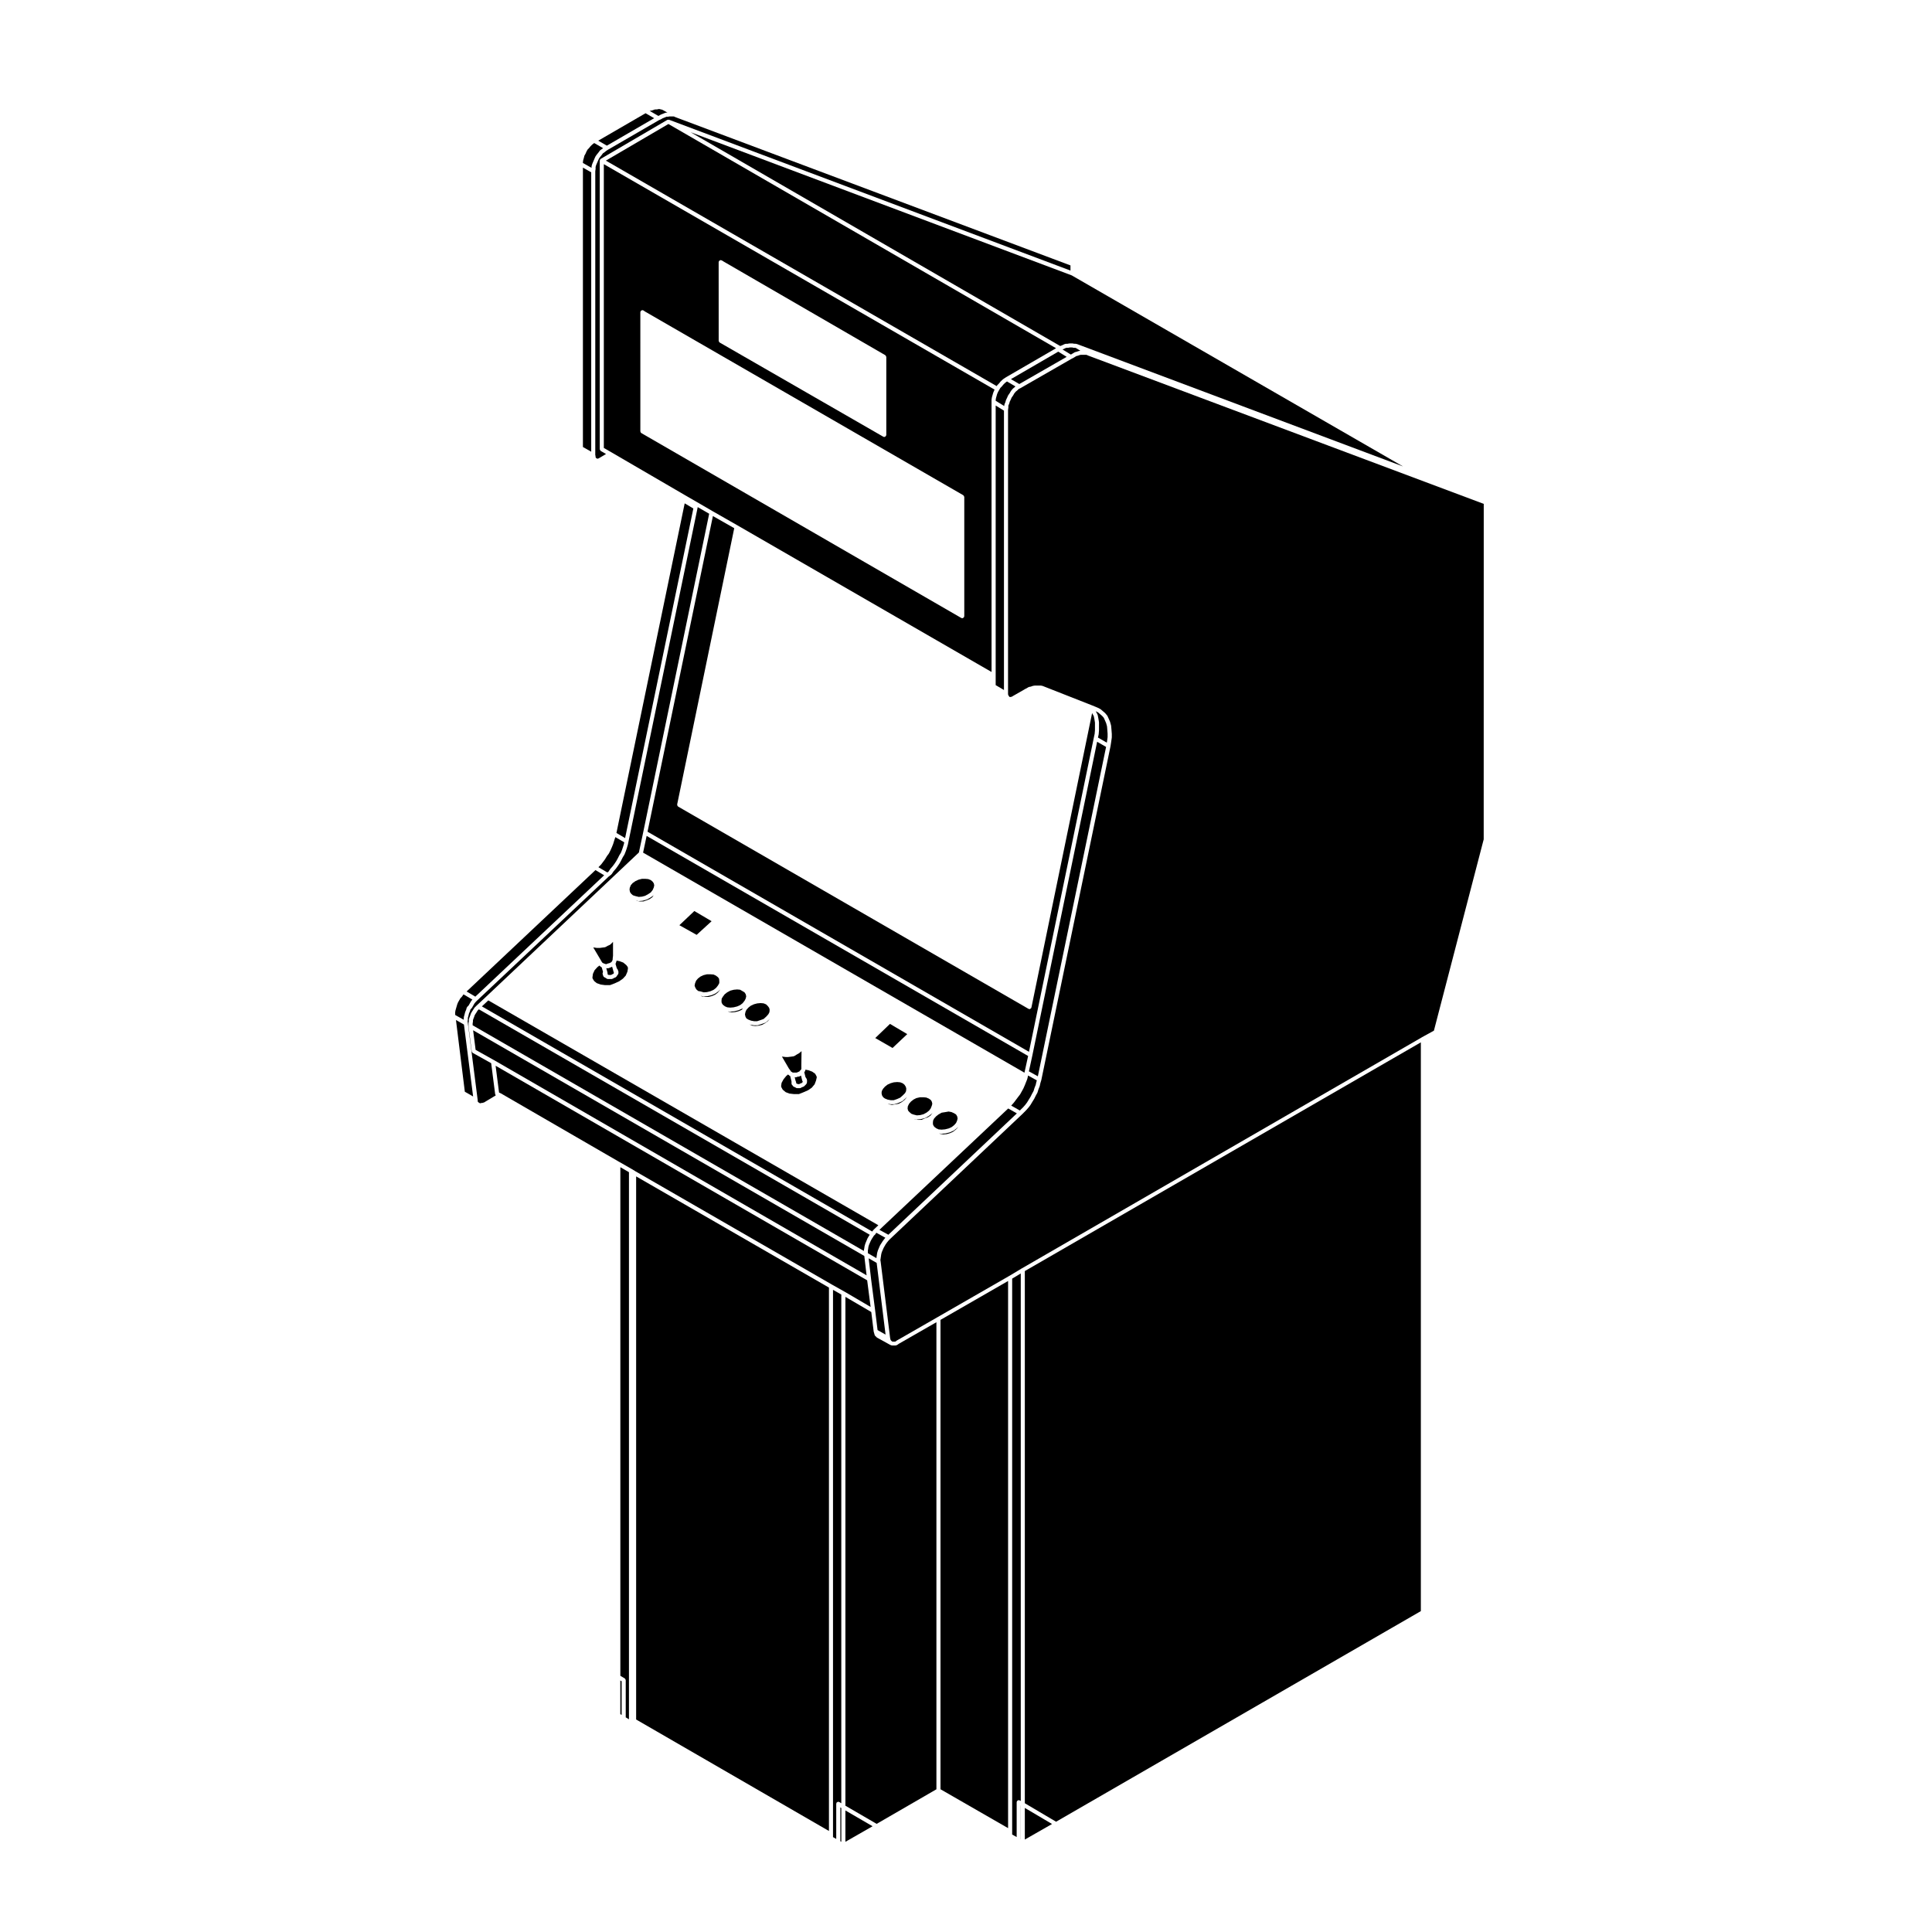 <?xml version="1.0" encoding="UTF-8"?>
<!-- Uploaded to: ICON Repo, www.svgrepo.com, Generator: ICON Repo Mixer Tools -->
<svg fill="#000000" width="800px" height="800px" version="1.1" viewBox="144 144 512 512" xmlns="http://www.w3.org/2000/svg">
 <g>
  <path d="m323.02 175.05h-0.035l-0.277-0.145-0.223-0.051h-1.055l-0.367 0.07c-0.031 0.012-0.07 0.012-0.105 0.012h-0.316l-0.316 0.125-0.418 0.168-0.371 0.156-0.395 0.238c-0.016 0-0.035 0-0.055 0.012-0.012 0.012-0.012 0.02-0.02 0.02l-0.383 0.156-13.574 7.871-0.449 0.297-0.414 0.332c-0.004 0.012-0.02 0-0.023 0.012-0.004 0-0.004 0.012-0.012 0.02l-0.418 0.277-0.375 0.508c-0.004 0.012-0.012 0-0.02 0.012-0.004 0 0 0.012-0.004 0.02l-0.398 0.484-0.297 0.453-0.227 0.527-0.258 0.59-0.238 0.551-0.137 0.48v0.523c0 0.012-0.016 0.02-0.016 0.039 0 0.012 0.012 0.02 0.004 0.031l-0.074 0.547v75.18l0.066 0.266c0.004 0.02-0.012 0.039-0.012 0.07 0.004 0.02 0.031 0.039 0.031 0.059v0.168l0.055 0.168 0.012 0.031 0.172 0.102c0.004 0.012 0.004 0.012 0.012 0.012 0.004 0.012 0.012 0 0.016 0.012l0.109 0.082h0.297l0.223-0.117 0.133-0.07 1.738-1.031-1.391-0.805c-0.02-0.012-0.023-0.039-0.047-0.051-0.055-0.051-0.086-0.102-0.121-0.156-0.035-0.07-0.066-0.117-0.074-0.188-0.004-0.031-0.031-0.051-0.031-0.07v-76.473c0-0.02 0.023-0.039 0.023-0.07 0.004-0.039 0.016-0.082 0.035-0.117 0.004-0.031-0.004-0.051 0.004-0.082 0.012-0.02 0.047-0.02 0.055-0.039 0.031-0.039 0.055-0.07 0.098-0.102 0.02-0.012 0.02-0.039 0.039-0.059l17.645-10.332h0.031c0.02-0.012 0.039-0.02 0.066-0.031 0.059-0.02 0.109 0 0.176 0 0.055 0 0.105-0.031 0.16-0.012 0.004 0.012 0.02 0 0.023 0l106.39 39.973v-1.367l-104.64-39.27c-0.012-0.004-0.012-0.004-0.023-0.016z"/>
  <path d="m300.98 187.41c0.004-0.012-0.004-0.031 0-0.039l0.25-0.578 0.246-0.59 0.258-0.59c0.012-0.012 0.031-0.02 0.035-0.031 0.004-0.02 0-0.039 0.004-0.059l0.336-0.504c0.004-0.012 0.02-0.012 0.023-0.012 0.004-0.02 0-0.02 0.012-0.031l0.414-0.504 0.41-0.559c0.02-0.031 0.055-0.031 0.082-0.059 0.023-0.02 0.023-0.059 0.055-0.082l0.473-0.312 0.25-0.195-2.344-1.352-0.191 0.125-0.387 0.312-0.387 0.383-0.398 0.484c-0.004 0.012-0.016 0-0.023 0.012-0.012 0.012 0 0.02-0.004 0.031l-0.367 0.363-0.293 0.516-0.238 0.551c-0.004 0.012-0.016 0.012-0.02 0.031-0.004 0 0 0.02-0.004 0.02l-0.301 0.527-0.145 0.59c0 0.012-0.004 0.012-0.004 0.012v0.012l-0.168 0.551-0.074 0.516v0.238l2.289 1.301-0.004-0.312c0-0.031 0.023-0.051 0.023-0.07 0.004-0.031-0.012-0.059-0.004-0.082l0.168-0.582c0.004-0.012 0.02-0.02 0.027-0.031z"/>
  <path d="m298.48 262.46 2.199 1.25v-74.043l-2.199-1.242z"/>
  <path d="m318.61 174.66 0.395-0.227c0.012-0.012 0.031 0 0.047-0.012 0.016 0 0.016-0.031 0.031-0.031l0.418-0.168 0.422-0.168 0.418-0.168c0.035-0.02 0.066 0.012 0.102 0 0.039-0.012 0.066-0.039 0.102-0.039h0.348l-1.18-0.66-0.277-0.129-0.348-0.07h-0.004c-0.004-0.012-0.016 0-0.02-0.012l-0.273-0.07h-0.289l-0.27 0.07c-0.047 0.02-0.09 0.02-0.133 0.02h-0.383l-0.379 0.07-0.262 0.125c-0.035 0.012-0.066 0.012-0.102 0.02-0.016 0.012-0.02 0.02-0.035 0.02l-0.418 0.09c-0.012 0.012-0.016 0-0.016 0.012l-0.348 0.051 2.324 1.34z"/>
  <path d="m302.54 181.28 2.285 1.32 12.535-7.277-2.281-1.316z"/>
  <path d="m309.66 366.1 18.086-87.344-2.297-1.363-18.086 87.352z"/>
  <path d="m269.97 408.12 34.141-32.164-2.312-1.371-34.141 32.168z"/>
  <path d="m304.02 262.71 1.914 1.102 19.488 11.348 3.359 1.941 4.027 2.344 6.637 3.789 67.328 38.848-0.004-71.574v-0.516c0-0.012 0.012-0.02 0.012-0.039 0.004-0.012-0.012-0.02-0.012-0.039l0.09-0.578c0-0.012 0.016-0.02 0.02-0.031 0-0.012-0.012-0.031-0.004-0.051l0.168-0.578 0.168-0.59c0.004-0.012 0.02-0.02 0.023-0.02 0-0.02-0.004-0.031 0-0.039l0.25-0.59c0.004-0.012 0.016-0.02 0.023-0.031 0.004 0-0.004-0.02 0-0.031l0.074-0.117-103.56-59.754zm30.43-49.246c0-0.059 0.035-0.09 0.055-0.137 0.012-0.051-0.004-0.102 0.02-0.137 0.012-0.031 0.039-0.031 0.055-0.039 0.047-0.059 0.105-0.09 0.172-0.125 0.059-0.031 0.105-0.059 0.168-0.07 0.023-0.012 0.039-0.031 0.07-0.031 0.055 0 0.09 0.039 0.137 0.051 0.047 0.02 0.102 0 0.141 0.031l0.418 0.246v0.012l42.918 24.859c0.023 0.012 0.023 0.039 0.047 0.059 0.059 0.051 0.086 0.102 0.125 0.156 0.031 0.059 0.066 0.117 0.07 0.176 0.004 0.031 0.031 0.051 0.031 0.082v20.668c0 0.051-0.039 0.082-0.055 0.125-0.012 0.051 0.004 0.102-0.02 0.137-0.012 0.02-0.035 0.012-0.051 0.031-0.098 0.137-0.23 0.238-0.418 0.238-0.09 0-0.18-0.02-0.266-0.07l-43.348-24.953c-0.02-0.012-0.023-0.039-0.039-0.051-0.02-0.02-0.051-0.012-0.07-0.031-0.035-0.039-0.031-0.09-0.055-0.137-0.031-0.059-0.066-0.105-0.074-0.176 0-0.031-0.023-0.039-0.023-0.07zm-20.754 13.258c0-0.059 0.047-0.102 0.066-0.145 0.02-0.059 0.004-0.125 0.047-0.168 0.012-0.02 0.023-0.012 0.035-0.031 0.047-0.051 0.105-0.059 0.168-0.102 0.07-0.031 0.121-0.07 0.191-0.082 0.012 0 0.02-0.012 0.035-0.012 0.059 0 0.105 0.051 0.156 0.059 0.055 0.02 0.121 0.012 0.172 0.051l0.316 0.238 84.395 48.707c0.02 0.012 0.023 0.039 0.039 0.059 0.059 0.039 0.086 0.09 0.125 0.145 0.035 0.07 0.066 0.117 0.07 0.188 0.004 0.031 0.031 0.039 0.031 0.07v31.59c0 0.051-0.039 0.09-0.051 0.137-0.016 0.039 0.004 0.09-0.02 0.137-0.016 0.012-0.039 0.012-0.051 0.02-0.102 0.145-0.23 0.246-0.418 0.246-0.09 0-0.18-0.031-0.266-0.07l-84.766-48.984c-0.023-0.012-0.023-0.039-0.047-0.059-0.031-0.02-0.059-0.039-0.082-0.07-0.012-0.012-0.031-0.012-0.035-0.012-0.023-0.039-0.012-0.07-0.031-0.105-0.023-0.051-0.047-0.09-0.055-0.156 0-0.02-0.023-0.039-0.023-0.059z"/>
  <path d="m304.34 371.7-0.008 0.031-1.008 1.344-0.031 0.008-0.02 0.051-0.59 0.59-0.094 0.09 2.367 1.398 0.312-0.227 0.453-0.691 0.031-0.016 0.012-0.031 0.566-0.648 0.488-0.648 0.492-0.742 0.395-0.707 0.422-0.836 0.02-0.02 0.008-0.031 0.391-0.629 0.305-0.766 0.25-0.762 0.242-0.785 0.086-0.453-2.352-1.383-0.055 0.184h-0.012l0.004 0.012-0.25 0.754-0.254 0.828-0.016 0.031v0.02l-0.332 0.836-0.008 0.008v0.012l-0.332 0.746-0.012 0.02v0.012l-0.422 0.836-0.043 0.051-0.008 0.039-0.496 0.66-0.48 0.797z"/>
  <path d="m433.86 333.78-0.379-0.68c-0.004 0 0-0.02 0-0.031-0.012-0.012-0.02-0.012-0.023-0.031l-0.035-0.082-16.082 78.031c-0.004 0.039-0.035 0.051-0.051 0.082-0.012 0.031 0.004 0.059-0.012 0.09-0.016 0.012-0.047 0.012-0.059 0.031-0.102 0.125-0.23 0.238-0.406 0.238-0.035 0-0.07-0.012-0.105-0.012-0.02 0-0.023-0.031-0.047-0.039-0.039-0.012-0.082-0.012-0.109-0.031l-92.844-53.594c-0.039-0.02-0.047-0.059-0.074-0.09-0.051-0.059-0.098-0.102-0.121-0.168-0.031-0.059-0.035-0.117-0.039-0.195 0-0.039-0.035-0.07-0.02-0.117l15.129-73.207-5.656-3.219-17.324 83.656 101.09 58.332 17.156-83.117v-0.012l0.246-1.145 0.082-0.945v-2.035l-0.156-0.945z"/>
  <path d="m375.38 470.05 0.039-0.023 0.016-0.043 0.336-0.34h0.012v-0.008l0.988-0.934-103.37-59.59-1.699 1.594 103.45 59.668z"/>
  <path d="m415.53 428.1 0.004-0.012v-0.012l0.93-4.231-101.1-58.32-0.938 4.43 101.07 58.32z"/>
  <path d="m426.68 238.57-2.231-1.375-12.539 7.281 2.215 1.301z"/>
  <path d="m427.96 237.87 0.422-0.258 0.418-0.246c0.023-0.02 0.066 0 0.098-0.02 0.031-0.012 0.047-0.051 0.082-0.051l0.371-0.082 0.371-0.145c0.016 0 0.031 0.012 0.051 0 0.02 0 0.023-0.031 0.047-0.031l0.418-0.082c0.02 0 0.035 0.012 0.055 0h0.023l-1.188-0.73-0.195-0.059h-0.348c-0.047 0-0.086 0-0.133-0.012l-0.273-0.07h-0.719l-0.363 0.082h-0.105-0.352l-0.215 0.059-0.449 0.215c-0.012 0.012-0.02 0.012-0.031 0.012-0.004 0-0.004 0.012-0.012 0.012l-0.352 0.145 2.203 1.352z"/>
  <path d="m411.17 248.77 0.395-0.559 0.328-0.57c0.012-0.02 0.031-0.02 0.039-0.031 0.012-0.02 0.004-0.031 0.016-0.051l0.418-0.504c0.016-0.012 0.035-0.012 0.051-0.031 0.016-0.012 0.012-0.031 0.02-0.039l0.48-0.395 0.18-0.188-2.227-1.309-0.191 0.125-0.383 0.309-0.387 0.383-0.398 0.484c-0.012 0.012-0.02 0.012-0.023 0.012-0.004 0.012-0.004 0.02-0.012 0.031l-0.367 0.363-0.309 0.527-0.324 0.57-0.223 0.516-0.156 0.559-0.156 0.551-0.074 0.516v0.168l2.281 1.406v-0.266c0-0.039 0.035-0.07 0.047-0.102 0.004-0.039-0.016-0.07 0-0.105l0.242-0.551 0.156-0.57c0.004-0.012 0.023-0.02 0.031-0.031 0.012-0.02 0-0.039 0.012-0.059l0.242-0.492 0.246-0.57c0.012-0.02 0.035-0.02 0.047-0.039-0.004-0.027-0.016-0.039 0-0.059z"/>
  <path d="m408.2 246.21c0.016-0.031 0.047-0.031 0.059-0.051 0.016-0.02 0.012-0.051 0.023-0.07l0.406-0.402 0.402-0.484c0.004-0.012 0.016-0.012 0.02-0.012 0.012-0.012 0.004-0.02 0.012-0.031l0.418-0.414c0.012-0.012 0.023-0.012 0.031-0.02 0.016 0 0.012-0.02 0.02-0.031l0.418-0.332h0.023c0.012-0.012 0.012-0.012 0.016-0.02l0.504-0.332c0.004-0.012 0.016 0 0.016-0.012 0.012 0 0.012-0.012 0.016-0.012l13.281-7.703-102.73-59.418-16.574 9.703 103.58 59.758z"/>
  <path d="m410.06 326.86v-74.035l-2.195-1.355v74.098z"/>
  <path d="m413.48 439.06-2.297-1.301-33.148 31.23-0.98 0.93 2.371 1.301z"/>
  <path d="m413.89 621.08c0.023 0 0.047-0.031 0.074-0.031 0.051 0 0.082 0.039 0.121 0.051 0.047 0.02 0.09-0.012 0.133 0.02l0.297 0.156v-139.79l-2.281 1.367v147.32l1.195 0.66v-9.25c0-0.051 0.035-0.082 0.051-0.125 0.012-0.051-0.016-0.09 0.016-0.125 0.012-0.031 0.039-0.031 0.059-0.059 0.047-0.051 0.098-0.082 0.152-0.117 0.055-0.039 0.109-0.074 0.184-0.082z"/>
  <path d="m415.59 631.5 7.211-4.121-7.211-4.262z"/>
  <path d="m393.24 493.78v124.39l17.914 10.305v-145z"/>
  <path d="m415.59 621.88 8.285 4.894 96.664-55.812v-150.73l-104.95 60.613z"/>
  <path d="m414.5 622.49h0.02v8.961h-0.02z"/>
  <path d="m432.4 238.23h-0.031l-0.281-0.137-0.223-0.059h-1.469l-0.324 0.07-0.367 0.145c-0.023 0.012-0.051 0.012-0.074 0.012-0.004 0-0.012 0.012-0.02 0.02l-0.324 0.059-0.344 0.207-0.422 0.258c-0.004 0-0.016 0-0.02 0.012-0.012 0-0.012 0.012-0.016 0.012l-0.48 0.238-13.609 7.812c-0.012 0.012-0.016 0-0.02 0.012h-0.004l-0.422 0.207-0.281 0.289c-0.012 0.012-0.016 0-0.023 0.012-0.004 0.012-0.004 0.012-0.012 0.02l-0.465 0.383-0.359 0.434-0.312 0.551c-0.004 0.012-0.02 0.012-0.023 0.012-0.004 0.02 0 0.031-0.004 0.031l-0.383 0.539-0.23 0.539c-0.004 0.012-0.012 0.012-0.016 0.012v0.02l-0.227 0.465-0.156 0.539c-0.004 0-0.02 0.012-0.023 0.031 0 0.012 0.004 0.02 0 0.031l-0.207 0.484v0.484c0 0.012-0.016 0.02-0.016 0.039 0 0.012 0.012 0.02 0.012 0.039l-0.082 0.539v75.406l0.059 0.168 0.047 0.137 0.074 0.082c0.031 0.02 0.031 0.082 0.051 0.117 0.023 0.031 0.07 0.039 0.082 0.09l0.031 0.082c0.02 0.012 0.035 0 0.055 0l0.16 0.059 0.168-0.059c0.031-0.012 0.059 0.012 0.09 0 0.031 0 0.051-0.031 0.086-0.031h0.098l0.109-0.07c0.004-0.012 0.012 0 0.02-0.012 0.004 0 0.004-0.012 0.012-0.02l2.926-1.672h0.004l0.418-0.246c0.012-0.012 0.016 0 0.023-0.012 0.004 0 0.004-0.012 0.016-0.012l0.469-0.238 0.418-0.258c0.031-0.02 0.07 0 0.105-0.012 0.035-0.012 0.051-0.051 0.09-0.059l0.441-0.07 0.367-0.145c0.016-0.012 0.031 0 0.047 0 0.023-0.012 0.031-0.031 0.051-0.031l0.418-0.082c0.02-0.012 0.035 0.012 0.055 0.012 0.02 0 0.035-0.031 0.055-0.031h1.672c0.031 0 0.039 0.031 0.07 0.031 0.02 0 0.039-0.02 0.066-0.012l0.336 0.09c0.012 0 0.02 0.012 0.031 0.02 0.016 0 0.023-0.012 0.039 0l0.414 0.168h0.004l12.602 4.957h0.004 0.004l1.426 0.59c0.004 0 0.012 0.012 0.016 0.012 0.004 0.012 0.016 0 0.02 0l0.676 0.344c0.02 0.012 0.023 0.039 0.047 0.051 0.02 0.012 0.047 0 0.066 0.02l0.59 0.504 0.586 0.504c0.016 0.02 0.012 0.031 0.02 0.051 0.016 0.012 0.023 0 0.039 0.012l0.504 0.598c0.02 0.012 0.016 0.051 0.023 0.07 0.02 0.02 0.051 0.031 0.059 0.059l0.332 0.746 0.336 0.754c0.004 0.02-0.004 0.031 0 0.051 0.004 0.012 0.02 0.012 0.023 0.031l0.258 0.926c0 0.012-0.012 0.031-0.012 0.039 0 0.02 0.02 0.031 0.023 0.051l0.086 0.926v0.012l0.086 1.094c0 0.012-0.004 0.012-0.004 0.02 0 0.012 0.012 0.012 0.012 0.02v1.012c0 0.012-0.02 0.02-0.02 0.039 0 0.012 0.012 0.02 0.012 0.039l-0.168 1.168v0.012l-0.168 1.082c0 0.012-0.012 0.012-0.012 0.02l0.004 0.012-18.32 88.383c0 0.012-0.012 0.012-0.012 0.02-0.004 0.012 0.004 0.02 0 0.031l-0.246 0.805-0.16 0.746c-0.004 0.012-0.02 0.02-0.023 0.039-0.012 0.012 0.004 0.031 0 0.039l-0.328 0.828-0.246 0.805c-0.004 0.031-0.031 0.039-0.035 0.059-0.012 0.02 0 0.031-0.012 0.051l-0.406 0.734-0.418 0.848c-0.004 0.012-0.02 0.012-0.023 0.012-0.004 0.012 0 0.02-0.004 0.031l-0.418 0.672-0.5 0.828c-0.004 0.012-0.02 0.012-0.023 0.02-0.004 0.012 0 0.02-0.004 0.039l-0.504 0.672h-0.02c-0.012 0.012-0.004 0.02-0.012 0.031l-0.59 0.672c0 0.012-0.012 0.012-0.016 0.012-0.004 0.012-0.004 0.02-0.012 0.02l-0.586 0.59-0.59 0.59h-0.004-0.004l-34.855 32.926-0.406 0.414-0.387 0.465-0.398 0.551-0.23 0.395-0.324 0.57-0.477 1.102-0.145 0.527-0.082 0.539-0.086 0.59v0.012 0.012l-0.07 0.414 0.07 0.414s-0.004 0.012 0 0.012c0 0.012 0.004 0.012 0.004 0.012l2.516 20.289 0.07 0.289 0.059 0.176 0.102 0.145 0.133 0.125 0.105 0.105 0.051 0.02 0.133 0.051h0.668l0.082-0.02 0.273-0.207c0.012-0.012 0.023 0 0.035-0.012 0.012-0.012 0.012-0.02 0.02-0.031l10.836-6.219 18.977-10.914 3.359-2.016h0.012l106.02-61.242h0.004c0.004 0 0.004-0.012 0.004-0.012l3.16-1.734 13.195-50.703 0.012-88.902-104.75-39.273c-0.055 0.008-0.055-0.004-0.066-0.012z"/>
  <path d="m266.89 414.24 0.016-0.117v-0.465c0-0.031 0.023-0.039 0.031-0.07 0-0.031-0.016-0.051-0.012-0.082l0.168-0.59 0.168-0.66c0.004-0.012 0.02-0.02 0.023-0.031 0.004-0.02 0-0.031 0-0.051l0.242-0.551 0.156-0.559c0.012-0.039 0.059-0.059 0.082-0.102 0.023-0.039 0.016-0.102 0.055-0.125l0.367-0.371 0.301-0.523 0.336-0.59c0.012-0.02 0.031-0.02 0.039-0.039 0.004 0 0-0.031 0.012-0.039l0.312-0.371-2.332-1.375-0.09 0.09-0.309 0.453c-0.012 0.02-0.031 0.02-0.047 0.031-0.016 0.02-0.004 0.039-0.02 0.059l-0.367 0.371-0.301 0.523-0.328 0.57-0.215 0.523-0.16 0.551-0.172 0.59-0.156 0.551-0.07 0.516v0.352l0.035 0.289z"/>
  <path d="m392.16 618.18v-123.78l-10 5.738-0.312 0.238c-0.031 0.02-0.066 0.02-0.102 0.031-0.02 0.012-0.031 0.039-0.051 0.051l-0.25 0.082c-0.055 0.02-0.109 0.031-0.172 0.031h-0.832c-0.055 0-0.117-0.012-0.172-0.031l-0.25-0.082c-0.012 0-0.012-0.012-0.02-0.02-0.016 0-0.035 0-0.051-0.012l-0.168-0.09h-0.004c-0.004-0.012-0.004 0-0.012-0.012l-3.359-1.848c-0.055-0.02-0.066-0.082-0.102-0.117-0.023-0.02-0.07-0.02-0.09-0.051l-0.09-0.137-0.039-0.02c-0.012 0-0.012-0.012-0.02-0.02-0.109-0.07-0.207-0.156-0.246-0.289l-0.086-0.258s0.004-0.012 0-0.02c-0.004-0.012-0.012-0.012-0.012-0.02l-0.074-0.297-0.086-0.246c-0.004-0.012 0-0.02 0-0.02-0.004-0.02 0-0.031-0.004-0.051 0-0.02-0.02-0.02-0.02-0.039l-0.641-5.195-6.856-4.016v134.85l8.281 4.812z"/>
  <path d="m270.64 436c0.055 0.02 0.074 0.07 0.117 0.102 0.051 0.039 0.117 0.051 0.156 0.105l0.066 0.09h0.074c0.055 0 0.098 0.051 0.145 0.059 0.035 0.02 0.07 0.012 0.105 0.031 0.035-0.02 0.07-0.012 0.105-0.031 0.051-0.012 0.086-0.059 0.145-0.059h0.25l0.168-0.051h0.02c0.012 0 0.012-0.012 0.02-0.02l0.262-0.059 3.113-1.879c-0.023-0.031-0.031-0.082-0.055-0.117-0.031-0.051-0.059-0.082-0.074-0.137-0.004-0.031-0.031-0.039-0.031-0.059l-1.059-8.219-4.887-2.727c-0.016-0.02-0.02-0.031-0.035-0.039-0.07-0.059-0.102-0.117-0.145-0.188-0.023-0.051-0.059-0.082-0.07-0.137 0-0.02-0.016-0.031-0.02-0.039l-0.84-6.555c0-0.02 0.012-0.02 0.004-0.031 0-0.02-0.012-0.031-0.012-0.039v-0.836c0-0.02 0.016-0.031 0.016-0.051 0-0.02-0.012-0.031-0.004-0.051l0.074-0.453v-0.371c0-0.039 0.023-0.059 0.031-0.09 0.004-0.031-0.012-0.051-0.004-0.082l0.168-0.516c0.004-0.012 0.012-0.012 0.012-0.02l0.156-0.395 0.172-0.516c0.004-0.02 0.031-0.02 0.039-0.051 0.012-0.012 0-0.039 0.012-0.051l0.246-0.422c0.004 0 0.012 0 0.012-0.012v-0.02l0.336-0.504 0.238-0.395c0.012-0.031 0.039-0.031 0.055-0.039 0.016-0.02 0.012-0.051 0.023-0.07l0.336-0.332 0.332-0.332s0.004 0 0.012-0.012h0.004l2.519-2.352 40.371-38.109 1.145-5.379 17.477-84.387-3.039-1.762-0.031 0.168v0.012l-18.312 88.465-0.172 0.836c0 0.012-0.012 0.02-0.016 0.031v0.02l-0.25 0.836c0 0.012-0.004 0.012-0.004 0.012v0.012l-0.258 0.754c0 0.012-0.004 0.012-0.012 0.02v0.012l-0.332 0.836c-0.012 0.02-0.023 0.031-0.035 0.051-0.004 0.012 0 0.031-0.004 0.039l-0.406 0.648-0.414 0.816c0 0.012-0.004 0.012-0.004 0.012v0.012l-0.418 0.754c-0.004 0.012-0.016 0-0.02 0.012v0.031l-0.508 0.754h-0.012c-0.004 0 0 0.012-0.004 0.02l-0.5 0.691h-0.02c-0.004 0.012 0 0.02-0.012 0.031l-0.555 0.641-0.488 0.73c-0.016 0.02-0.051 0.02-0.07 0.039-0.023 0.031-0.023 0.07-0.055 0.102l-0.648 0.484-34.914 32.895-0.324 0.324-0.367 0.441-0.312 0.551-0.336 0.59c-0.012 0.02-0.039 0.012-0.051 0.031-0.016 0.02-0.012 0.059-0.031 0.082l-0.328 0.324-0.125 0.453c-0.004 0.012-0.016 0.02-0.02 0.039 0 0 0.004 0.02 0 0.031l-0.238 0.539-0.156 0.641s-0.004 0-0.004 0.012l-0.145 0.516v0.434c0 0.02-0.016 0.031-0.016 0.051 0 0.012 0.012 0.031 0.012 0.039l-0.07 0.422 0.07 0.402v0.02s0.004 0 0.004 0.012l2.606 20.41c0 0.02-0.012 0.02-0.012 0.039 0 0.012 0.016 0.02 0.016 0.031v0.188z"/>
  <path d="m310.68 599.63v-144.99l-2.281-1.32v134.78l1.16 0.691c0.023 0.012 0.023 0.039 0.047 0.051 0.055 0.051 0.086 0.102 0.117 0.156 0.031 0.055 0.07 0.117 0.074 0.188 0.004 0.031 0.031 0.039 0.031 0.07v9.859z"/>
  <path d="m308.39 598.26 0.352 0.207v-8.918l-0.352-0.207z"/>
  <path d="m266.95 415.51-2.117-1.199 2.352 19.008 2.195 1.258z"/>
  <path d="m368.04 623.79v8.305l7.203-4.121z"/>
  <path d="m366.96 487.07-2.203-1.25v145.03l0.855 0.484v-9.332c0-0.059 0.047-0.09 0.055-0.137 0.016-0.051 0-0.102 0.023-0.145 0.012-0.02 0.035-0.02 0.051-0.039 0.047-0.051 0.102-0.07 0.156-0.105 0.066-0.031 0.117-0.07 0.191-0.082 0.023 0 0.035-0.02 0.059-0.02 0.051 0 0.086 0.039 0.133 0.051 0.051 0.02 0.105 0 0.152 0.031l0.52 0.324 0.004-134.81z"/>
  <path d="m363.68 629.23v-144.01l-51.098-29.465v143.93z"/>
  <path d="m367.77 486.28h0.004l6.949 4.074-0.914-7.059-98.469-56.863 0.914 7.106 0.484 0.215 0.02 0.02 0.027 0.012 31.332 18.137h0.008l3.356 1.922 0.004 0.012h0.012l0.836 0.504 0.004 0.012 52.16 30.07 3.269 1.84z"/>
  <path d="m366.96 632.09v-8.945l-0.262-0.164v8.961z"/>
  <path d="m374.2 477.46 0.641 5.441h-0.004l1.09 8.395 0.641 5.191 2.117 1.195-2.359-19.004z"/>
  <path d="m309.98 399.76-0.812-0.672-0.969-0.363-0.789-0.156-0.051 0.188c0 0.012-0.004 0.012-0.012 0.02 0 0.012 0.004 0.012 0 0.02l-0.086 0.246-0.082 0.258c-0.016 0.039-0.051 0.059-0.07 0.102l0.359 1.25c0.086 0.059 0.152 0.125 0.191 0.215 0.004 0.02 0.02 0.02 0.023 0.031l0.086 0.246 0.086 0.258c0 0.012-0.004 0.012-0.004 0.02 0.02 0.051 0.074 0.102 0.074 0.145 0 0.047-0.035 0.082-0.039 0.117v0.227c0 0.137-0.055 0.277-0.16 0.383l-0.105 0.102-0.051 0.102c-0.004 0.012-0.016 0.012-0.023 0.031-0.004 0 0 0.012-0.004 0.02l-0.168 0.258c-0.02 0.031-0.07 0.02-0.098 0.051-0.039 0.039-0.055 0.102-0.117 0.137l-0.168 0.07c-0.016 0.012-0.035 0.012-0.051 0.02-0.012 0-0.012 0.012-0.02 0.02l-0.188 0.059-0.191 0.125c-0.023 0.02-0.055 0.012-0.086 0.031-0.016 0.012-0.02 0.031-0.039 0.031l-0.258 0.09c-0.055 0.02-0.109 0.02-0.168 0.02h-0.836c-0.086 0-0.168-0.012-0.242-0.051l-0.168-0.082c-0.004-0.012-0.012-0.02-0.02-0.031-0.012-0.012-0.023 0-0.039-0.012l-0.215-0.145-0.141-0.082-0.172-0.07c-0.004-0.012-0.004-0.02-0.012-0.02-0.098-0.051-0.176-0.117-0.23-0.227l-0.082-0.168c-0.016-0.031 0-0.07-0.004-0.102l-0.082-0.145c-0.02-0.051 0-0.09-0.004-0.125-0.004-0.051-0.051-0.07-0.051-0.117v-0.168c0-0.051 0.039-0.082 0.051-0.117 0.004-0.051-0.012-0.09 0.004-0.125l0.059-0.117-0.348-1.211h-0.035c-0.051-0.02-0.074-0.059-0.109-0.102-0.047-0.02-0.102-0.012-0.137-0.051l-0.086-0.082-0.168-0.168-0.055-0.07-0.543 0.414-0.75 0.828-0.438 0.945-0.141 1.004 0.047 0.246 0.406 0.672 0.695 0.559 1.043 0.371 1.164 0.156h1.301l1.23-0.465 1.215-0.559 0.988-0.699 0.746-0.816 0.438-1.023 0.145-0.867-0.051-0.363z"/>
  <path d="m303.11 398.27 0.328 0.57 0.125 0.195 0.133 0.125 0.059 0.059 0.195 0.051c0.035 0.012 0.055 0.051 0.09 0.07h0.031c0.047 0 0.074 0.039 0.109 0.051 0.047 0.012 0.09-0.012 0.125 0.012l0.223 0.105h0.168l0.223-0.105c0.02-0.012 0.039 0 0.059 0 0.02-0.012 0.031-0.039 0.051-0.039l0.336-0.09 0.246-0.07 0.172-0.105c0.012-0.012 0.023 0 0.035-0.012 0.016 0 0.016-0.012 0.023-0.02l0.16-0.082 0.051-0.082c0.016-0.031 0.051-0.031 0.07-0.039 0.004-0.012 0.004-0.02 0.004-0.031 0.004 0 0-0.012 0.004-0.02l0.125-0.188 0.059-0.176 0.055-0.238v-0.277c0-0.012 0.016-0.02 0.016-0.039 0.004-0.012-0.004-0.02-0.004-0.031l0.074-0.551v-3.707l-0.172 0.176-0.504 0.504c-0.023 0.031-0.07 0.02-0.102 0.039-0.023 0.02-0.035 0.059-0.07 0.082l-0.551 0.238-0.574 0.324c-0.051 0.031-0.105 0.031-0.156 0.039-0.016 0-0.023 0.031-0.047 0.031l-0.672 0.082-0.641 0.09h-0.07-0.672-0.074l-0.59-0.09-0.344-0.051z"/>
  <path d="m384.95 438.66 0.559 0.492 0.555 0.207 0.895 0.223 0.867-0.066 0.906-0.234 0.828-0.445 0.66-0.523 0.422-0.559 0.293-0.727 0.133-0.523-0.121-0.539-0.25-0.434-0.523-0.383-0.699-0.289-0.742-0.078h-0.914l-0.98 0.227-0.723 0.367-0.68 0.527-0.512 0.582-0.34 0.688-0.066 0.582 0.121 0.531z"/>
  <path d="m373.84 472.32c0.004-0.012 0-0.02 0.004-0.031l0.332-0.59c0.004-0.012 0.016-0.012 0.016-0.02 0.004 0 0-0.012 0.004-0.012l0.289-0.441-103.58-59.746-0.047 0.039-0.293 0.297-0.215 0.352c0 0.012-0.004 0.012-0.004 0.012-0.004 0.012 0 0.02-0.004 0.02l-0.336 0.504-0.207 0.344-0.152 0.453c-0.004 0.012-0.004 0.012-0.012 0.02v0.012l-0.156 0.395-0.141 0.422v0.332c0 0.012-0.02 0.02-0.02 0.039 0 0.02 0.012 0.031 0.012 0.039l-0.074 0.465v0.488l103.69 59.809-0.004-0.199c0-0.02 0.02-0.02 0.02-0.051 0-0.02-0.012-0.031-0.004-0.051l0.086-0.422 0.082-0.551c0-0.02 0.016-0.031 0.02-0.039 0-0.012-0.012-0.031-0.004-0.039l0.172-0.578c0.004-0.02 0.02-0.02 0.02-0.039 0.004-0.012 0-0.02 0-0.031l0.5-1.18c-0.008-0.012 0.008-0.012 0.012-0.02z"/>
  <path d="m269.38 417.03 0.664 5.195 4.894 2.734h0.004l98.711 57.016-0.605-5.137z"/>
  <path d="m378.06 434.79 0.453 0.328 0.73 0.293 0.812 0.152h0.801l0.895-0.309 0.824-0.371 0.672-0.59 0.613-0.621 0.254-0.504 0.062-0.648-0.121-0.496-0.34-0.539-0.453-0.383-0.684-0.277-0.801-0.074-0.902 0.074-0.855 0.238-0.812 0.371-0.668 0.516-0.52 0.59-0.34 0.609-0.059 0.57 0.125 0.574z"/>
  <path d="m390.98 439.05c-0.016 0.02-0.016 0.059-0.039 0.07l-0.754 0.59c-0.016 0.012-0.031 0.012-0.047 0.02-0.012 0.012-0.012 0.02-0.023 0.031l-0.926 0.516c-0.023 0.012-0.059 0-0.09 0.02-0.012 0-0.016 0.02-0.035 0.02l-1.008 0.258c-0.031 0.012-0.055 0.012-0.082 0.012h-0.012l-1.008 0.09h-0.047c-0.047 0-0.086 0-0.133-0.012l-0.523-0.137 0.227 0.102 0.801 0.145h0.941l0.812-0.363h0.023c0.004-0.012 0.004-0.02 0.016-0.02l0.867-0.312 0.625-0.422 0.5-0.629 0.031-0.07-0.059 0.082c-0.016 0.004-0.043-0.008-0.059 0.012z"/>
  <path d="m391.59 442.61 0.551 0.414 0.609 0.277 0.797 0.066 0.906-0.078 0.938-0.234 0.805-0.363 0.672-0.523 0.504-0.578 0.277-0.633 0.129-0.578-0.121-0.555-0.301-0.488-0.547-0.336-0.656-0.293-0.762-0.141-0.922 0.16-0.918 0.145-0.805 0.445-0.68 0.527-0.516 0.582-0.262 0.523-0.066 0.688 0.062 0.48z"/>
  <path d="m384 435.05c-0.004 0-0.004 0.012-0.004 0.012l-0.754 0.672c-0.023 0.031-0.055 0.02-0.082 0.039-0.023 0.012-0.031 0.039-0.055 0.051l-0.926 0.422c-0.012 0-0.023 0-0.039 0.012 0 0-0.004 0.012-0.012 0.012l-1.008 0.332c-0.059 0.02-0.117 0.031-0.172 0.031h-0.926c-0.035 0-0.066 0-0.102-0.012l-0.68-0.117 0.422 0.156 0.699 0.145 0.91-0.145 0.922-0.156 0.805-0.441 0.684-0.527 0.516-0.59 0.105-0.176-0.293 0.289c0-0.02-0.012-0.02-0.012-0.008z"/>
  <path d="m397.6 442.93c-0.016 0.012-0.012 0.039-0.023 0.051l-0.754 0.59c-0.02 0.012-0.051 0.012-0.07 0.02-0.016 0.012-0.02 0.039-0.035 0.039l-0.922 0.422c-0.023 0.012-0.047 0.012-0.07 0.012-0.016 0.012-0.016 0.02-0.031 0.031l-1.004 0.246c-0.023 0.012-0.055 0.012-0.082 0.012-0.004 0-0.004 0.012-0.012 0.012l-1.008 0.082h-0.047-0.047l-0.629-0.059 0.312 0.102 0.812 0.145 0.887-0.082 0.852-0.238 0.816-0.363 0.68-0.527 0.574-0.57 0.074-0.176-0.215 0.246c-0.031 0.004-0.051-0.008-0.059 0.008z"/>
  <path d="m306.22 400.18c-0.035 0.039-0.098 0.031-0.137 0.051-0.039 0.039-0.066 0.082-0.117 0.102l-0.281 0.07-0.277 0.137c-0.082 0.039-0.16 0.059-0.242 0.059h-0.496l0.258 0.906v0.02c0 0.012 0.012 0.012 0.012 0.02l0.086 0.422c0.016 0.082-0.031 0.137-0.039 0.215 0.016 0.012 0.016 0.02 0.023 0.02 0.004 0.012 0.02 0 0.035 0.012l0.215 0.145 0.023 0.02h0.633l0.102-0.039 0.191-0.125c0.02-0.02 0.047 0 0.07-0.02 0.02 0 0.023-0.039 0.051-0.039l0.215-0.082h0.004l0.074-0.105 0.066-0.137c0.004-0.012 0.02-0.012 0.023-0.02-0.016-0.039-0.051-0.059-0.059-0.09l-0.16-0.57-0.004-0.02-0.273-0.953z"/>
  <path d="m377.54 473.54 0.258-0.422c0.004-0.012 0.016-0.012 0.016-0.012 0.004-0.012 0-0.02 0.004-0.031l0.418-0.578c0-0.012 0.016-0.012 0.016-0.02 0.004 0 0-0.012 0.004-0.012l0.371-0.453-2.387-1.32-0.023 0.031-0.387 0.551c-0.02 0.031-0.066 0.02-0.098 0.039-0.035 0.039-0.055 0.102-0.105 0.117l-0.031 0.02-0.172 0.289h-0.012c-0.004 0.012 0 0.02-0.004 0.02l-0.324 0.492-0.316 0.551-0.238 0.551-0.238 0.559-0.152 0.523-0.074 0.551-0.004 0.012s0.004 0.012 0 0.012l-0.07 0.371v0.727l2.262 1.309 0.023-0.168 0.086-0.57 0.086-0.59c0-0.012 0.016-0.02 0.016-0.031 0.004-0.012-0.004-0.031 0-0.039l0.168-0.59c0-0.012 0.016-0.012 0.02-0.031 0.004-0.012-0.004-0.02 0-0.031l0.5-1.18c0-0.012 0.016-0.012 0.02-0.02 0.004-0.012 0-0.02 0.004-0.039l0.336-0.578 0.031-0.008z"/>
  <path d="m428.02 216.98-101-37.941 97.961 56.668 0.082-0.039h0.023c0.012-0.012 0.012-0.02 0.016-0.02l0.402-0.156 0.484-0.238c0.02-0.02 0.039 0 0.059-0.012 0.02-0.012 0.031-0.031 0.051-0.039l0.332-0.09c0.023 0 0.051 0.02 0.07 0.012 0.023 0 0.039-0.02 0.066-0.02h0.367l0.363-0.082c0.02 0 0.039 0.02 0.059 0.02 0.016-0.012 0.031-0.031 0.051-0.031h0.836c0.031 0 0.039 0.031 0.066 0.031 0.023 0.012 0.047-0.02 0.07-0.012l0.273 0.07h0.352c0.023 0 0.039 0.02 0.066 0.02 0.023 0.012 0.047-0.012 0.066-0.012l0.332 0.09c0.016 0 0.02 0.012 0.031 0.02 0.016 0 0.02-0.012 0.035 0l86.289 32.395z"/>
  <path d="m416.44 429.02-0.012 0.07v0.031c0 0.031-0.023 0.039-0.031 0.07 0 0.02 0.02 0.039 0.012 0.059l-0.168 0.672c0 0.02-0.02 0.031-0.02 0.039-0.004 0.012 0.004 0.031 0 0.031l-0.336 0.848-0.332 0.836s-0.004 0-0.012 0.012c0 0 0.004 0.012 0 0.012l-0.332 0.754c-0.004 0.012-0.016 0.02-0.016 0.02-0.012 0.012 0 0.012-0.004 0.02l-0.418 0.754-0.422 0.754c-0.004 0.012-0.023 0.012-0.031 0.02-0.012 0.012-0.004 0.031-0.016 0.051l-0.578 0.746-0.508 0.68-0.504 0.672h-0.02c-0.004 0.012-0.004 0.02-0.012 0.031l-0.586 0.672c-0.004 0.012-0.016 0-0.016 0.012-0.012 0.012-0.004 0.02-0.012 0.02l-0.09 0.09 2.301 1.301 0.301-0.309 0.586-0.578 0.551-0.629 0.484-0.648 0.488-0.805h0.004l0.402-0.66 0.414-0.816c0-0.012 0.004-0.012 0.012-0.012 0 0-0.004-0.012 0-0.012l0.387-0.699 0.238-0.785c0.004-0.012 0.016-0.012 0.016-0.031 0.004 0 0-0.012 0-0.02l0.316-0.797 0.16-0.719c0.004-0.012 0.012-0.012 0.012-0.02 0 0-0.004 0 0-0.012l0.121-0.434z"/>
  <path d="m314.14 381.62 0.824-0.219 0.855-0.473 0.652-0.434 0.496-0.641 0.285-0.648 0.129-0.578-0.121-0.535-0.312-0.453-0.473-0.402-0.684-0.273-0.816-0.07h-0.836l-0.906 0.227-0.824 0.375-0.75 0.523-0.484 0.559-0.281 0.691-0.059 0.508 0.129 0.641 0.312 0.441 0.453 0.395 0.625 0.207 0.922 0.227z"/>
  <path d="m417.59 423.69-0.922 4.231 2.375 1.312 18.082-87.289-2.375-1.371-17.16 83.105z"/>
  <path d="m437.37 336.47-0.23-0.836-0.312-0.719-0.309-0.691-0.43-0.492-0.555-0.484-0.535-0.453-0.598-0.309-0.012-0.012 0.055 0.125 0.402 0.73c0.012 0.031 0 0.059 0.004 0.082 0.012 0.039 0.047 0.051 0.051 0.082l0.168 0.836v0.012l0.004 0.012 0.168 1.004c0.004 0.02-0.016 0.031-0.012 0.051 0 0.02 0.016 0.031 0.016 0.039v2.106c0 0.012-0.004 0.012-0.004 0.02 0 0.012 0.004 0.02 0.004 0.02l-0.086 1.012c0 0.012-0.016 0.02-0.016 0.031 0 0.012 0.012 0.02 0.004 0.039l-0.172 0.785 2.344 1.352 0.051-0.312 0.156-1.133v-0.961l-0.082-1.043v-0.012z"/>
  <path d="m341.75 408.04-0.121-0.555-0.305-0.48-0.57-0.355-0.633-0.363-0.766-0.07-0.906 0.082-0.906 0.234-0.832 0.445-0.66 0.516-0.449 0.59-0.344 0.555-0.062 0.66 0.059 0.488 0.309 0.484 0.543 0.414 0.613 0.266 0.797 0.078 0.906-0.078 0.934-0.234 0.812-0.363 0.652-0.516 0.516-0.66 0.285-0.566z"/>
  <path d="m334.52 406.55c-0.02 0.012-0.02 0.051-0.039 0.07l-0.75 0.578c-0.02 0.012-0.051 0.012-0.074 0.02-0.016 0.02-0.016 0.039-0.035 0.051l-0.922 0.414c-0.023 0.012-0.047 0.012-0.07 0.02-0.012 0-0.016 0.012-0.023 0.02l-1.008 0.246c-0.023 0.012-0.051 0.012-0.082 0.012l-0.004 0.012-1.008 0.09h-0.047c-0.055 0-0.105-0.012-0.156-0.031l-0.609-0.176 0.422 0.227 0.781 0.082h0.922l0.906-0.238 0.812-0.363 0.672-0.523 0.492-0.57 0.105-0.258-0.227 0.297c-0.02 0.016-0.043 0.004-0.059 0.023z"/>
  <path d="m329.74 406.77h0.023l0.746 0.215 0.852-0.07 0.934-0.234 0.812-0.363 0.66-0.516 0.523-0.664 0.328-0.605v-0.59l-0.066-0.578-0.289-0.402-0.562-0.426-0.609-0.277-0.812-0.062h-0.922l-0.906 0.219-0.805 0.371-0.676 0.516-0.488 0.574-0.285 0.695-0.125 0.652 0.184 0.484 0.266 0.473 0.492 0.438 0.703 0.133z"/>
  <path d="m347.88 414.12c-0.004 0.012-0.004 0.02-0.016 0.031l-0.84 0.754c-0.031 0.031-0.07 0.02-0.105 0.039-0.023 0.02-0.035 0.059-0.066 0.07l-0.926 0.332h-0.004-0.004l-1.008 0.332c-0.055 0.02-0.109 0.031-0.168 0.031h-0.926c-0.031 0-0.066 0-0.098-0.012l-0.926-0.156c-0.004-0.012-0.012-0.02-0.016-0.02-0.023-0.012-0.055-0.012-0.086-0.02h-0.004l0.066 0.051 0.613 0.266 0.797 0.082 0.91-0.082 0.906-0.227 0.828-0.453 0.68-0.523 0.508-0.59 0.012-0.02-0.082 0.09c-0.02 0.012-0.035 0.012-0.047 0.023z"/>
  <path d="m343.84 414.63h0.812l0.914-0.301 0.812-0.297 0.734-0.672 0.527-0.598 0.262-0.52 0.062-0.648-0.121-0.484-0.332-0.465-0.484-0.477-0.66-0.27-0.801-0.07-0.898 0.082-0.859 0.227-0.809 0.371-0.297 0.219-0.371 0.301-0.512 0.574-0.203 0.414-0.066 0.195-0.129 0.609 0.121 0.57 0.242 0.473 0.504 0.324 0.746 0.297z"/>
  <path d="m384.43 418.05-4.578-2.707-3.902 3.75 4.582 2.633z"/>
  <path d="m340.71 411.25-0.035 0.051-0.93 0.41-0.07 0.02-0.023 0.012-1.008 0.258-0.07 0.008h-0.012l-1.012 0.086h-0.09l-0.59-0.055 0.273 0.098 0.809 0.145 0.895-0.074 0.93-0.238 0.777-0.352 0.129-0.121 0.152-0.312-0.055 0.043z"/>
  <path d="m316.16 382.27 0.719-0.504 0.371-0.539c-0.016 0.031-0.039 0.02-0.059 0.039-0.023 0.02-0.023 0.059-0.055 0.082l-0.754 0.504c-0.012 0.012-0.016 0-0.023 0.012-0.004 0-0.004 0.012-0.016 0.02l-0.926 0.504c-0.023 0.012-0.055 0.012-0.082 0.02-0.016 0.012-0.02 0.02-0.035 0.02l-0.926 0.258c-0.031 0.012-0.059 0.012-0.09 0.012l-0.004 0.012-1.008 0.09h-0.047c-0.047 0-0.086-0.012-0.125-0.02l-0.605-0.145 0.297 0.117 0.812 0.145h0.883l0.906-0.309z"/>
  <path d="m353.42 427.64 0.168 0.258 0.066 0.102 0.074 0.031c0.023 0 0.035 0.031 0.055 0.039 0.02 0.02 0.051 0 0.07 0.02l0.238 0.156h0.988l0.223-0.059 0.277-0.137c0.02-0.012 0.039 0 0.059-0.012 0.02 0 0.031-0.02 0.051-0.031l0.133-0.039 0.055-0.07c0.004-0.02 0.031-0.02 0.039-0.039 0.016-0.012 0.012-0.031 0.02-0.051l0.25-0.246 0.105-0.105 0.074-0.145v-1.047-0.012l0.051-3.699-0.141 0.145c-0.012 0.012-0.02 0.012-0.031 0.02-0.012 0-0.012 0.012-0.016 0.02l-0.418 0.344c-0.016 0-0.035 0-0.047 0.012-0.016 0-0.016 0.02-0.023 0.031l-0.57 0.324-0.672 0.422c-0.051 0.031-0.109 0.039-0.172 0.039-0.02 0.012-0.023 0.031-0.051 0.031l-0.672 0.09-0.676 0.082c-0.02 0.012-0.039 0.012-0.066 0.012h-0.672c-0.02 0-0.047 0-0.07-0.012l-0.672-0.082h-0.02l-0.211-0.039 1.84 3.16z"/>
  <path d="m356.21 429.08c-0.039 0.039-0.09 0.031-0.133 0.051-0.047 0.031-0.07 0.082-0.117 0.102l-0.336 0.082c-0.039 0.012-0.086 0.02-0.133 0.02h-0.172l-0.117 0.07c-0.09 0.059-0.195 0.09-0.297 0.09h-0.293l0.211 0.898 0.156 0.383c0.035 0.105 0.016 0.207-0.004 0.309l0.18 0.059c0.023 0.012 0.035 0.039 0.055 0.051 0.02 0.012 0.047 0 0.07 0.02l0.109 0.082h0.445l0.117-0.082c0.02-0.02 0.047-0.012 0.07-0.02 0.02-0.012 0.031-0.039 0.055-0.051l0.25-0.09 0.133-0.031 0.082-0.09 0.168-0.168 0.066-0.07c-0.039-0.051-0.098-0.09-0.117-0.156l-0.168-0.59s0.004 0 0.004-0.012c-0.004 0-0.004 0-0.004-0.012l-0.223-0.898z"/>
  <path d="m360.03 428.56-0.777-0.559-0.977-0.371-0.828-0.156v0.059c0 0.051-0.047 0.082-0.055 0.125v0.031l-0.004 0.02c-0.016 0.031 0 0.082-0.023 0.117l-0.168 0.258c-0.012 0.012-0.035 0.012-0.047 0.02-0.004 0.012-0.004 0.02-0.012 0.039l0.316 1.27c0.02 0.02 0.02 0.059 0.035 0.082 0.02 0.039 0.055 0.039 0.07 0.07l0.066 0.137 0.156 0.215c0.035 0.059 0.016 0.105 0.031 0.176 0.016 0.039 0.055 0.07 0.055 0.125v0.598c0 0.039-0.035 0.07-0.047 0.105-0.012 0.051 0.012 0.09-0.012 0.125l-0.086 0.168c-0.02 0.039-0.055 0.059-0.074 0.09-0.016 0.012-0.012 0.039-0.02 0.051l-0.172 0.168-0.168 0.168-0.168 0.176c-0.035 0.031-0.082 0.02-0.117 0.051-0.035 0.02-0.051 0.059-0.098 0.082l-0.25 0.082-0.188 0.07-0.191 0.125c-0.09 0.059-0.195 0.09-0.297 0.09h-0.754c-0.105 0-0.207-0.031-0.297-0.09l-0.191-0.125-0.188-0.07c-0.012 0-0.012-0.012-0.02-0.012-0.016-0.012-0.035-0.012-0.051-0.02l-0.168-0.082c-0.004-0.012-0.004-0.02-0.012-0.02-0.098-0.051-0.18-0.117-0.227-0.227l-0.047-0.09-0.109-0.105c-0.105-0.105-0.156-0.238-0.156-0.371v-0.531l-0.012-0.051v-0.012l-0.328-1.367c-0.023-0.02-0.035-0.039-0.055-0.051-0.039-0.031-0.086-0.02-0.117-0.051l-0.121-0.117h-0.004c-0.035-0.02-0.051-0.059-0.082-0.082-0.039-0.02-0.09-0.02-0.121-0.059-0.02-0.012-0.016-0.039-0.031-0.059-0.012-0.012-0.031-0.012-0.039-0.02l-0.004-0.012-0.504 0.422-0.695 0.855-0.52 0.953-0.133 0.875 0.109 0.344 0.336 0.598 0.785 0.648 0.945 0.363 1.238 0.145h1.301l1.145-0.453 1.305-0.57 0.977-0.68 0.742-0.887 0.371-0.973 0.211-0.906-0.105-0.324z"/>
  <path d="m332.58 388.13-4.57-2.699-3.965 3.758 4.57 2.559z"/>
 </g>
</svg>